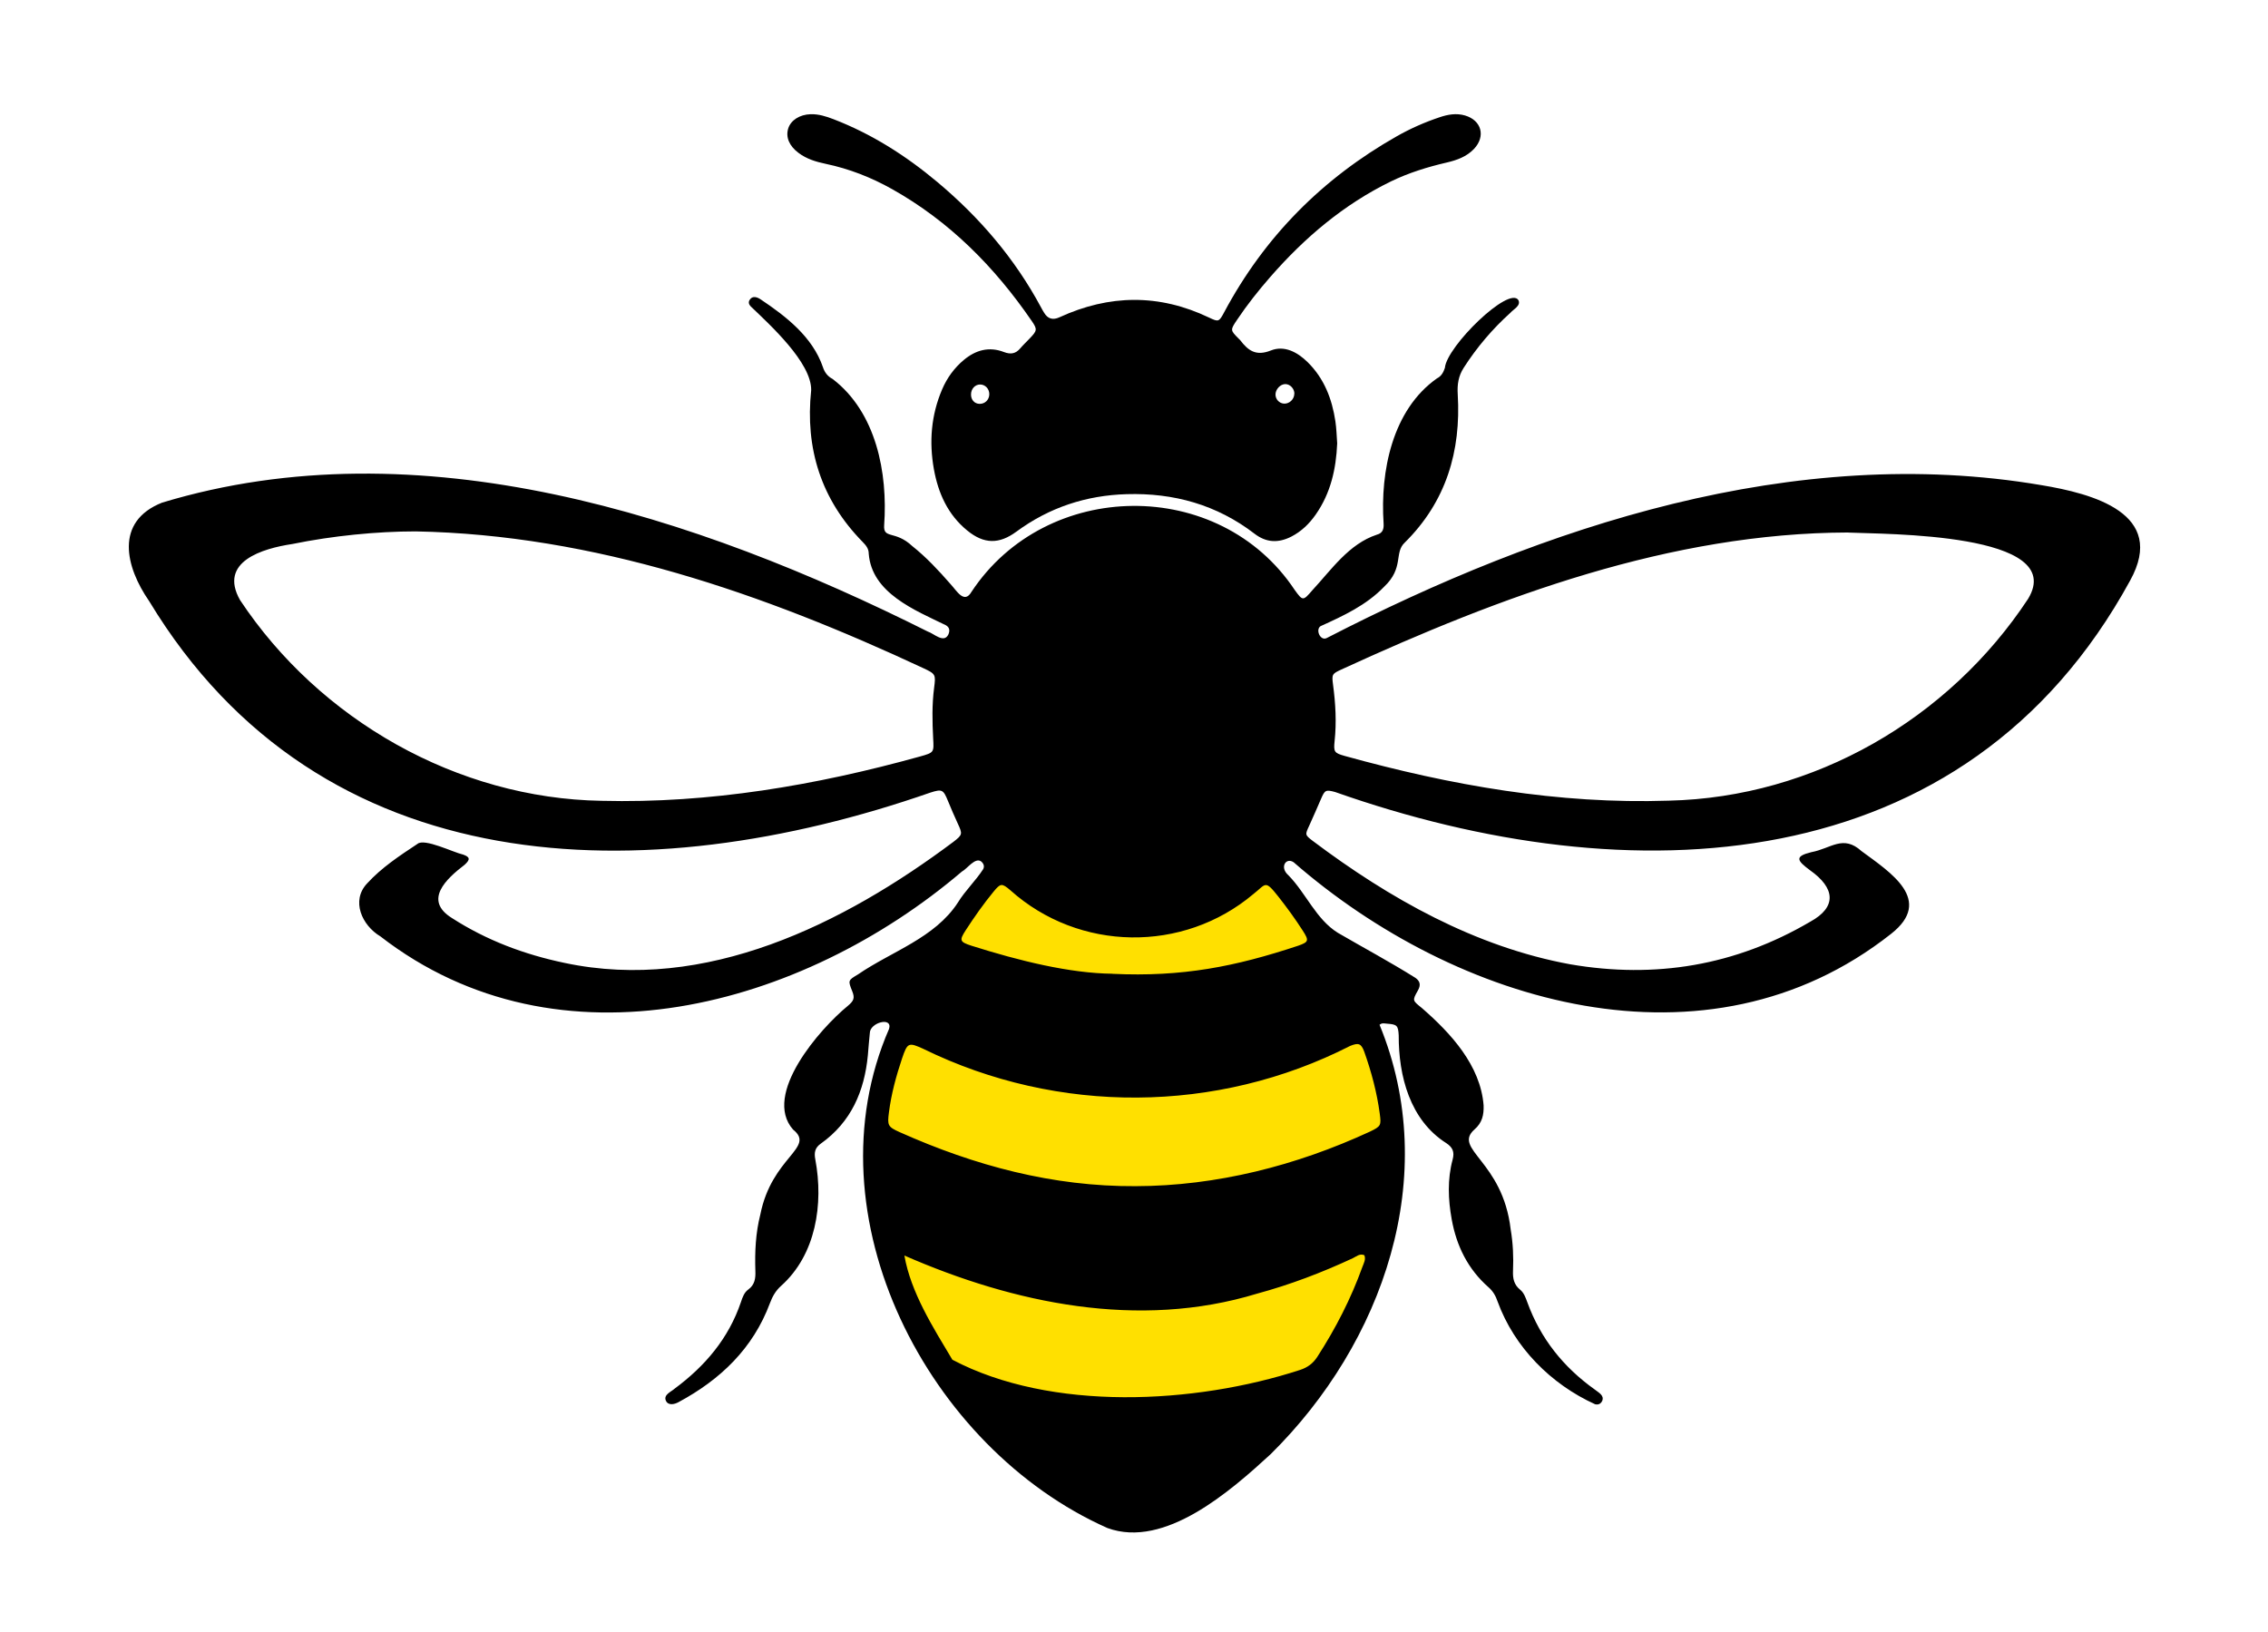 <?xml version="1.0" encoding="UTF-8"?>
<svg id="Layer_1" xmlns="http://www.w3.org/2000/svg" version="1.1" viewBox="0 0 2893.2 2082.3">
  <!-- Generator: Adobe Illustrator 29.1.0, SVG Export Plug-In . SVG Version: 2.1.0 Build 142)  -->
  <defs>
    <style>
      .st0 {
        fill: #ffe000;
      }
    </style>
  </defs>
  <path class="st0" d="M1123.9,1534.4c-31.8-182,146.8-423.5,146.8-423.5h355.9s179.7,207.1,143.1,422c-6.7,39.2-82,367.8-319.7,367.8s-317-314.4-326.1-366.3Z"/>
  <g>
    <path d="M1759.8,1307.2c79.4,192.8,4.9,406-139,548-50.8,46.6-134.9,120.9-208.1,94.1-228.7-101.5-382.6-397.9-278.5-636.9,4.6-15.8-24.7-7.9-24.6,5.6-1.1,9.4-1.6,18.8-2.5,28.2-4.4,45.9-21.3,85.2-60,112.7-7.7,5.4-8.7,11.7-7,20.4,10.6,56.4.9,121.3-43.7,161.1-6.9,6.2-11,13.4-14.2,22-21.6,57.9-63.2,97.6-116.6,126.3-5.2,2.9-13.5,4.8-16.3-2.2-2.9-7.4,6.9-11,11.3-15,38.8-28.7,68.9-64.1,84.6-110.5,2-6,4.1-12.2,9.4-16,8.3-6,9.4-14.4,9-23.7-.8-24.2.3-48.2,6.3-71.8,14.6-74,70.9-85.2,41.8-108.5-39.5-44.8,34.5-128.9,69.7-157.7,7.9-6.6,9.2-10.1,5.8-18.7-5.5-13.8-5.6-13.9,7.4-21.6,43-29.5,97.9-46.3,127.4-91.7,9.2-15.1,22.6-27.6,32.2-42.5,2-3.8.5-7.2-2.5-9.8-7.7-5.8-17.8,9.3-24.7,12.9-203.1,173-513.9,259.2-741.8,82.6-23.4-13.9-37.8-45.5-16.8-67.6,18.5-20.2,41.4-35.3,64.1-50.3,8.8-7.7,45.9,10.9,58.3,13.6,8.9,3.1,9.3,6.3,1.9,13-23.4,17.9-53,45.2-16.1,68,44.1,28.4,92.4,46.5,143.7,57.2,179.5,38.1,355.6-49.4,496-154.5,11.7-9.1,11.7-9.9,5.4-23.5-4.4-9.5-8.5-19.1-12.5-28.8-5.8-14.2-7.4-15.3-22.3-10.5-363,126.4-777.1,118.8-996.6-244.2-30.2-43.5-44.5-101.5,16.5-125.7,328.1-99.2,681.2,16.5,976.8,164.5,7.6,2.4,20.2,15.2,26,4.1,2.3-4.9,2-9.3-3-12.2-39.5-19.2-94.6-41-98.4-91.4,0-6.3-3.5-10.5-7.7-14.8-53-54-73.6-119.1-65.7-193.7.5-35.2-52.8-83.5-77.2-106.9-2.3-2.4-3.3-5.4-1.1-8.5,3.4-5.3,9.4-3.4,13.8-.4,32.5,21.7,66.2,47.9,79.4,86.3,2.2,6.8,6,11.9,12.5,15.3,55.6,42.6,70.4,119.7,65.7,186.3-1.4,18.5,13.8,6.2,35.8,26.8,18.1,14.4,33.8,31.3,49,48.7,7.6,8.1,17.3,25.8,26.6,9.7,95.3-144.3,316.1-147.2,412.3-2.4,10.3,14.2,10.6,14.2,22.5.4,24.4-26.3,46.7-59.2,82.3-70.9,8-2.1,9-7.8,8.6-14.5-4.4-66.1,11-144.7,68.1-184.9,5.7-2.8,8.2-7.8,10.1-13.4,2.3-27.4,82-105.2,93.8-86.4,3.4,7.1-6.1,11.4-10,15.9-23.1,20.8-43,44.2-59.8,70.4-6.8,10.6-8.4,21.3-7.6,34.1,4.3,72.4-14.9,136.8-67.6,188.9-13.9,12.9-.6,32.2-26.5,56.5-22.7,23.5-51.8,36.9-80.9,50.1-6.8,4.5-.3,19.2,7.8,15.2,277.7-143.1,596.8-248.7,911.7-195.1,65.4,10.8,160.6,36,113.3,121.6-210.7,385.9-640,401.8-1014.2,269.9-11.9-3.2-13.1-2.6-17.9,8.5-5,11.5-10,23.1-15.2,34.5-5.3,11.4-5.6,11.6,4.6,19.4,97.6,73.4,207.3,135.2,328.6,157.4,108.4,18.6,210.5,1.6,305.7-54.2,35.1-19.1,31.6-43.5,0-65.8-16.6-12.3-20.3-17.7,1.7-23.1,25.1-4.6,40.4-22.7,64-1.3,36.9,27.2,92.6,62.5,37.6,105.6-234.9,185.3-554.9,89.1-761.9-91.3-9.9-6.9-18.4,6.4-6.9,16.4,22.6,23,35.2,56,63,73.4,33,19.2,66.8,37.3,99.2,57.6,6,4.3,7,9.2,3,16.2-7.5,13.1-6.5,12.7,5.2,22.3,36.9,32.1,74.7,73.1,78.7,124.1.4,12-1.7,22.2-11.7,30.8-28.2,25.2,36,39.8,46.2,127.3,3,17.6,3.8,35.4,3,53.2-.4,9.4,1.2,17.5,9,23.8,5,4,7.1,10.3,9.3,16.2,16.8,46.3,46.2,82.9,86.1,111.3,4.7,3.8,12.3,7.3,9.4,14.4-1.8,3.8-5,5.3-9.1,4.3-56.2-25.5-103-72.5-124.3-130.9-2.4-7.2-5.9-13.3-11.6-18.3-26.3-23.1-40.9-52.7-47-86.7-4.6-25.5-5.6-51.1,1.2-76.3,2.6-9.8,0-15.5-8.1-20.9-46.4-29.4-60.9-85.6-60.7-137.6-.7-12.4-2.1-13.9-15-14.8-3-.2-6.3-1.3-9.2,1.3ZM530.1,677.9c-49.3,0-105.8,5.6-157.2,16.1-38,5.7-94.5,22.4-66.7,71.5,101.4,152.9,277,253.1,461.2,256.1,137.5,3.5,273.9-19.8,406.1-56.5,18.2-5.1,17.9-5.2,16.9-23.2-1.1-21.4-1.6-42.9,1.2-64.3,2.2-17.1,2.1-17.8-13.7-25.2-204.1-95.3-419.7-170.2-647.8-174.5ZM2357.8,679.3c-226.6.6-443.5,81.4-646.7,174.8-11.9,5.5-12.3,6.2-10.6,19.3,3.2,24,4.6,47.9,2,72-1.4,13.7-.5,15.2,12.7,18.9,135.3,37.5,272.5,61.8,413.7,57.1,184.9-4.2,357-103.8,458.3-257.5,51.1-84.7-183.7-82.3-229.3-84.5ZM1448.5,1513.2c103.5-.2,205.4-26.3,299.1-69.6,14.1-6.8,14.5-8,12.5-22.9-3.6-27-10.7-53.5-19.8-79.1-4-10.6-7.3-11.6-18-7.3-169.9,86.7-372.8,87.7-544.1,3.9-19.2-8.8-20.6-8.3-27.5,12.1-7.5,22.4-13.7,45.1-16.7,68.6-2.2,16.7-1.5,18.6,13.7,25.4,95.8,42.8,195.2,69.5,301,68.9ZM1740.3,1601.2c-5.9-2.4-10.1,1.8-14.6,3.9-39.5,18.4-80,33.8-122.1,45.2-151,46.1-310.4,12.4-449.9-48.6,8.2,47.1,36.6,91.7,61.2,132.9,125.9,66.4,309.3,56.8,443.6,13,9.5-3.1,16.5-8.3,21.9-16.6,23.4-36.2,43-74.3,57.6-114.9,1.7-4.7,4.7-9.5,2.4-15ZM1419.1,1242.3c89.4,4.2,156.7-9.2,237.1-35.9,13.3-4.7,13.8-6.5,5.8-19-9.6-15-20.1-29.4-31.1-43.4-17.6-22.3-15.6-16.3-32.1-3.4-89.5,75.4-222.3,73.5-309.8-4.8-11-9.4-12.6-9.1-21.4,1.5-13,15.8-24.7,32.5-35.8,49.6-8.3,12.8-7.4,14.7,7.3,19.5,61.2,19.4,125.6,35.2,180,35.8Z"/>
    <path d="M1705.8,565.7c-1.4,32.6-8.3,63.4-27.3,90.6-8.2,11.8-18.3,21.6-31.1,28.2-16.4,8.4-31.9,8-47-3.6-48.1-37-103.2-52.3-163.2-50.5-51.6,1.5-98.8,17-140.6,47.8-22,16.2-41.3,16.1-62.7-1.4-24.8-20.2-37.1-47.7-42.6-78.4-6.2-34.8-3.5-68.8,10.5-101.6,6.3-14.7,15.4-27.3,27.7-37.6,15.2-12.7,32.3-17.4,51.2-10.1,8.6,3.3,15,2.2,20.9-4.8,3.7-4.4,8-8.3,11.9-12.5,9.6-10,10.1-11.6,2.4-22.7-47.2-68.7-104.6-126.7-177.8-167.8-26.7-15-54.8-26-84.8-32.3-12.4-2.6-24.4-6.2-34.7-14-11.9-8.9-16.5-20.1-13.1-31.1,3.3-10.5,14.6-17.8,28.6-18.2,10.1-.3,19.6,2.7,29,6.3,48.9,18.8,92.5,46.6,132.5,80.1,54,45.2,99,97.8,132.4,160,1.2,2.3,2.5,4.6,3.9,6.8q6.9,11.7,19.5,5.9c63.8-29.3,127.4-30.1,191.1.4,11.9,5.7,12.6,5.4,19.1-6.8,51.5-96.4,125.4-170.8,220.3-224.6,17.3-9.8,35.6-17.9,54.5-24.2,10.6-3.6,21.3-5.5,32.4-2.3,21.2,6.2,26.7,26.6,11.5,42.7-9.4,9.9-21.8,14.3-34.6,17.3-24.6,5.7-48.5,13.1-71.3,24.1-60.3,29.4-110.3,71.9-154.1,122.1-15.2,17.4-29.5,35.5-42.3,54.6-8.7,12.9-8.6,13.1,1.9,23.7.7.7,1.6,1.4,2.2,2.2,10.1,13.2,20,20.7,39.1,13.1,17-6.8,33.7,1.9,46.9,14.9,21.1,20.8,31.1,46.8,35.4,75.4,1.4,9.3,1.6,18.8,2.3,28.2ZM1651.2,502.3c.1-6.4-5.5-12.4-11.6-12.3-6.4,0-12.7,6.9-12.5,13.6.2,6,4.9,10.9,10.8,11.3,6.9.4,13.1-5.5,13.2-12.5ZM1249.8,515.2c6.5,0,11.7-4.8,12.2-11.5.5-7.3-5.1-13.4-12-13.2-6.3.2-11.2,5.6-11.3,12.5-.2,7,4.5,12.2,11.1,12.2Z"/>
  </g>
</svg>